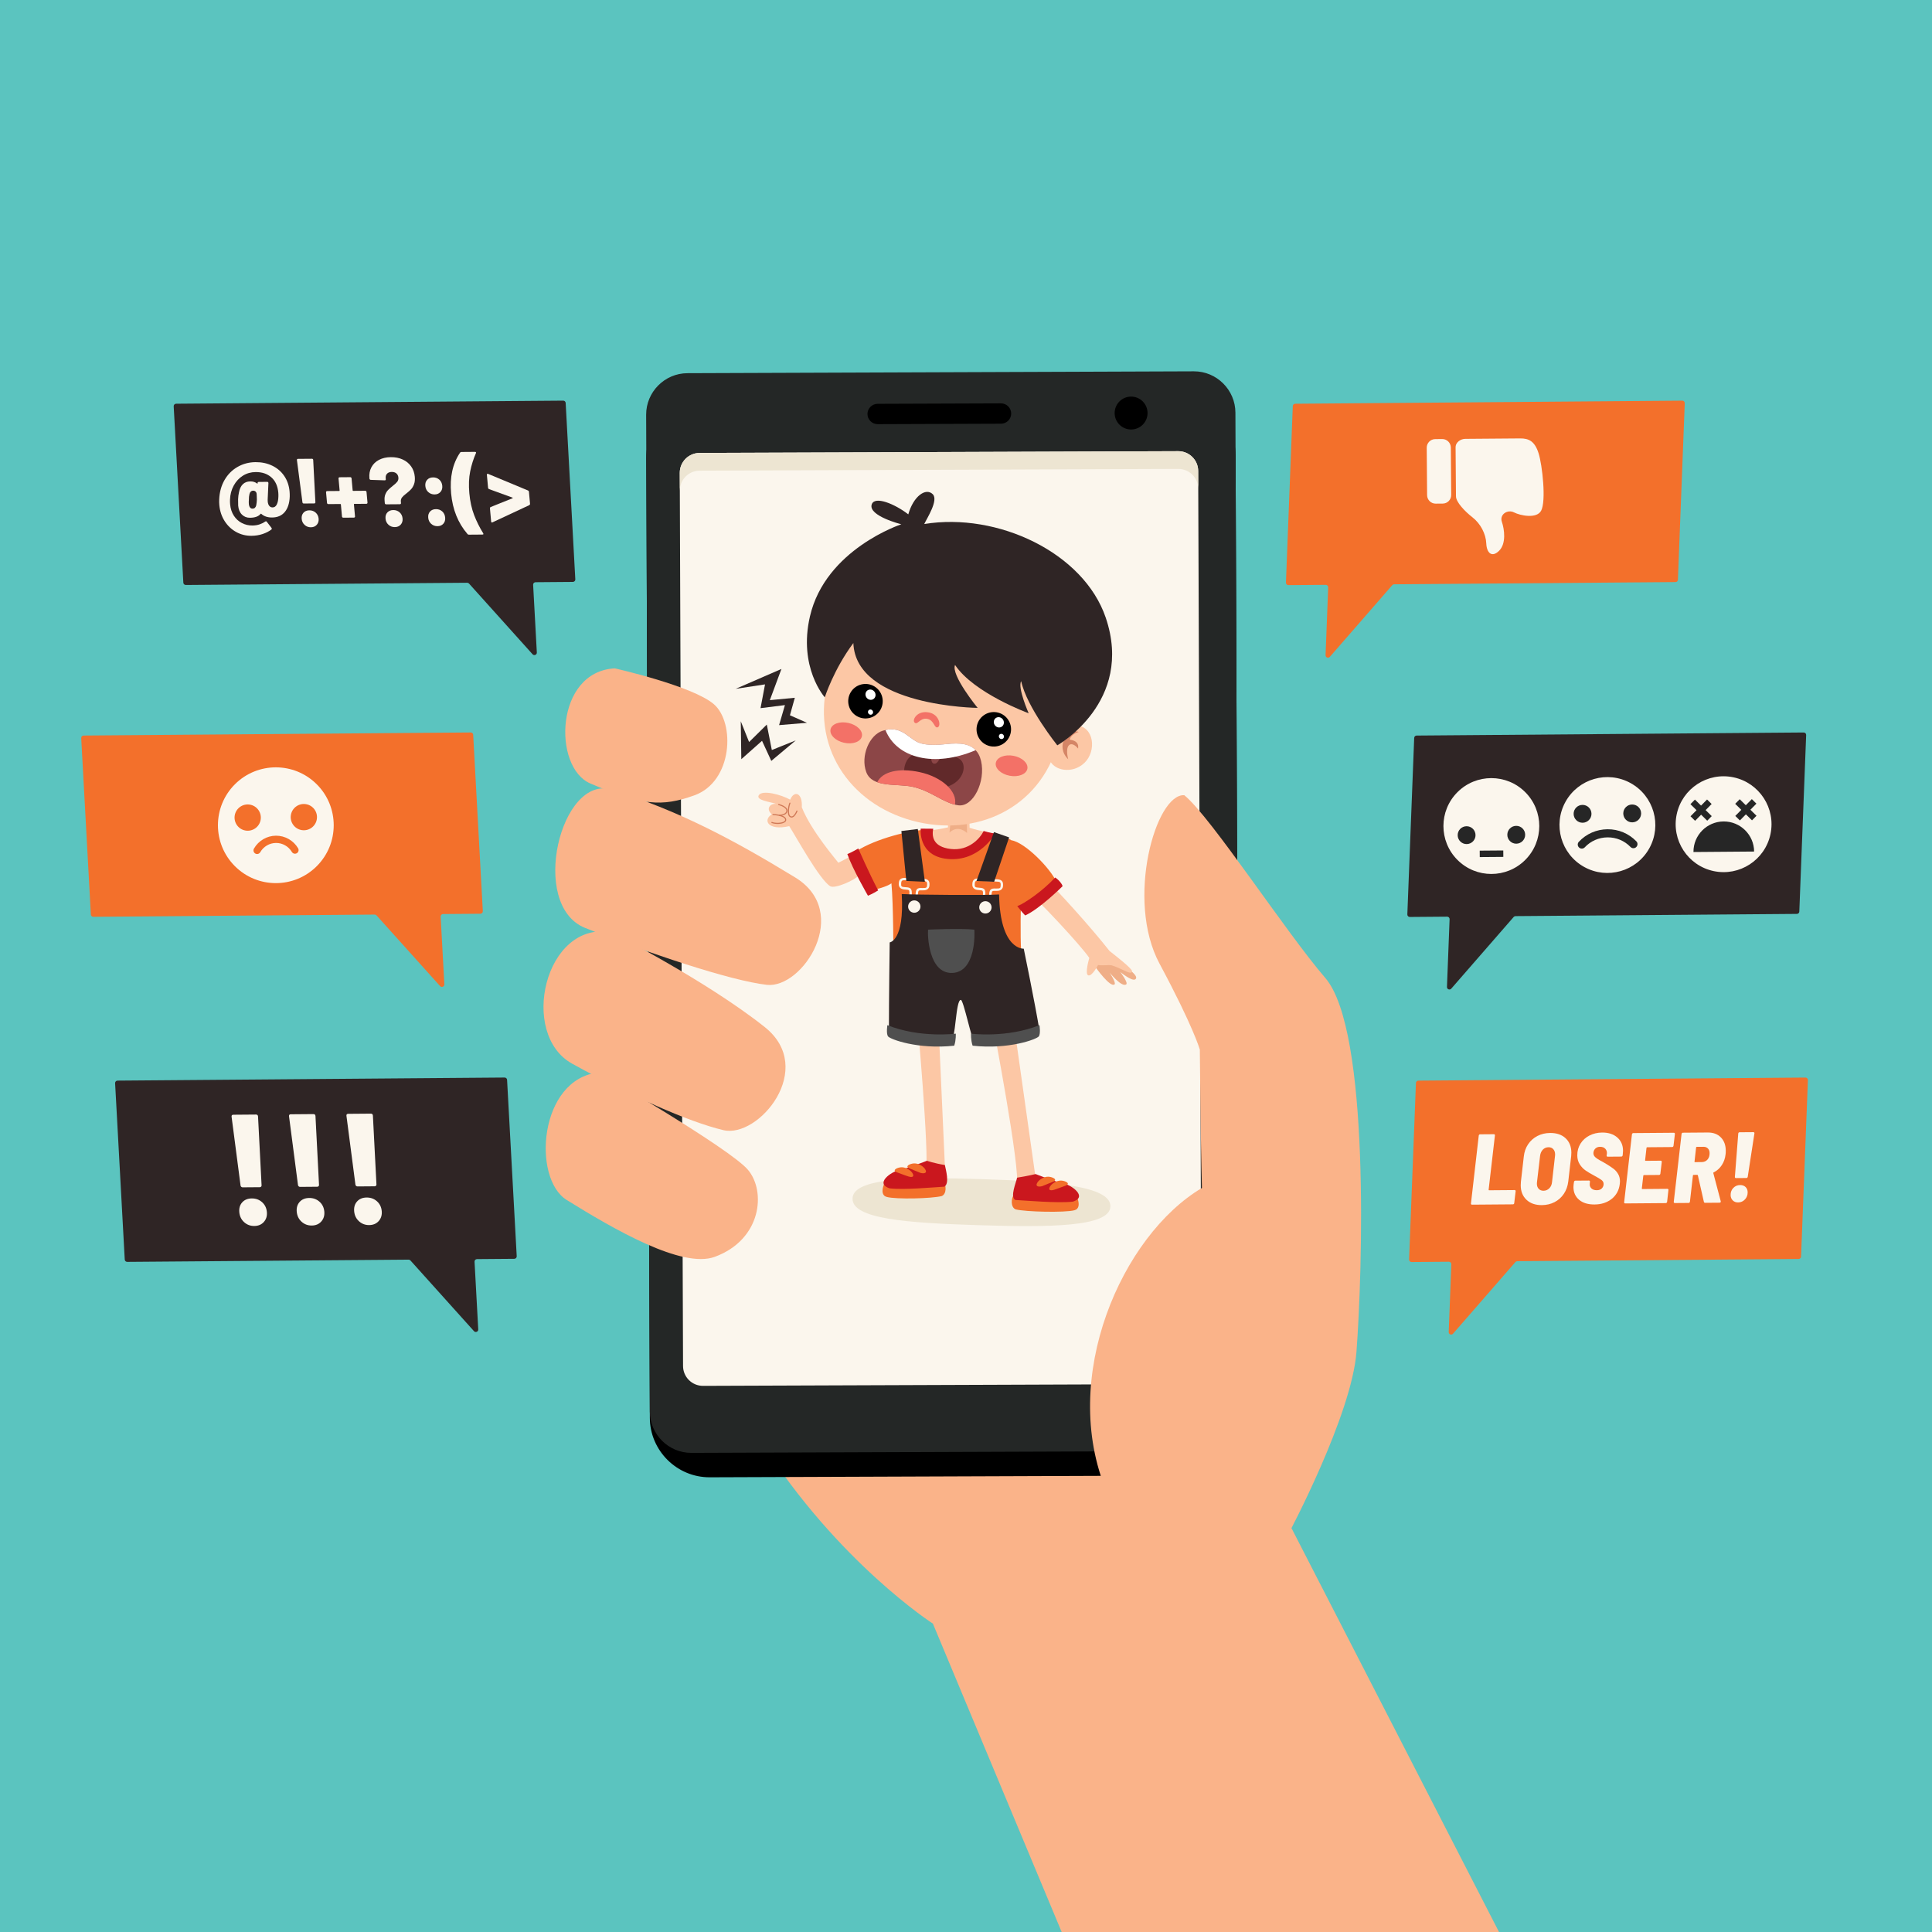 <svg xmlns="http://www.w3.org/2000/svg" id="uuid-a068504d-6374-4bae-bda0-d25871c5ecb7" viewBox="0 0 2000 2000"><rect width="2000" height="2000" fill="#5bc4bf"></rect><path d="M1551.77,2000l-214.16-416.8-52.94-88.55c-4.52,2.33-383.99-2.9-496.82-2.42,79.28,124.99,177.88,188.55,177.88,188.55l133.31,319.22h452.72Z" fill="#fab389"></path><path d="M1221.18,1527.5l-486.47,1.79c-33.98.13-61.88-27.57-62-61.55l-3.66-994.15c-.13-33.98,27.57-61.88,61.55-62l486.47-1.79c33.98-.13,61.88,27.57,62,61.55l3.66,994.15c.13,33.98-27.57,61.88-61.55,62Z"></path><path d="M1239.96,1502.09l-524.21,1.93c-23.6.09-42.97-19.15-43.06-42.74l-3.8-1031.9c-.09-23.6,19.15-42.97,42.74-43.06l524.21-1.93c23.6-.09,42.97,19.15,43.06,42.74l3.8,1031.9c.09,23.6-19.15,42.97-42.74,43.06Z" fill="#242726"></path><path d="M1223.23,1432.82l-495.46,1.82c-11.38.04-20.64-9.15-20.68-20.53l-3.4-924.55c-.04-11.38,9.15-20.64,20.53-20.68l495.46-1.82c11.38-.04,20.64,9.15,20.68,20.53l3.4,924.55c.04,11.38-9.15,20.64-20.53,20.68Z" fill="#fbf6ed"></path><path d="M1219.68,467.06l-495.46,1.82c-11.38.04-20.57,9.3-20.53,20.68l.07,18.36c-.04-11.38,9.15-20.64,20.53-20.68l495.46-1.82c11.38-.04,20.64,9.15,20.68,20.53l-.07-18.36c-.04-11.38-9.3-20.57-20.68-20.53Z" fill="#ede5d2"></path><path d="M1036.29,438.62l-127.72.47c-5.79.02-10.55-4.7-10.57-10.49h0c-.02-5.79,4.7-10.55,10.49-10.57l127.72-.47c5.79-.02,10.55,4.7,10.57,10.49h0c.02,5.79-4.7,10.55-10.49,10.57Z"></path><path d="M1187.94,427.53c.03,9.4-7.56,17.06-16.97,17.09-9.4.03-17.06-7.56-17.09-16.97-.03-9.4,7.56-17.06,16.97-17.09,9.4-.03,17.06,7.56,17.09,16.97Z"></path><path d="M1149.47,1249.01c-.67,21.26-63.25,21.6-136.96,19.28-73.71-2.32-130.64-6.41-129.97-27.68.67-21.26,60.51-22.28,134.23-19.96,73.71,2.32,133.38,7.09,132.71,28.35Z" fill="#ede5d2"></path><path d="M882.57,885.53s-12.29,6.38-14.7,7.58c-1.5-2.23-28.12-32.82-37.86-57.45,1.02-15.03-7.92-17.81-12.01-7.84-9.33-5.25-28.6-10.33-32.4-4.78-3.81,5.54,12.79,7.15,18.57,9.33-6.47-1.44-12.04,4.79-5.2,10.58-9.67,6.13-3.83,17.32,18.07,12.27,6.58,10.18,31.29,55.38,42.38,62.19,4.87,2.99,25.88-6.41,30-11.5.86-6.77-6.84-20.37-6.84-20.37Z" fill="#fcc7a5"></path><path d="M813.7,849.74c-.19.44-.5.85-.93,1.21-2.95,2.5-10.67,2.38-13.95.97-.28-.12-.42-.45-.3-.73.12-.28.45-.42.73-.29,3.25,1.39,10.42,1.21,12.79-.8.64-.54.87-1.17.69-1.9-.82-3.36-9.41-4.33-12.65-4.41-.31,0-.55-.27-.54-.57,0-.31.27-.55.57-.55,1.28.03,12.54.47,13.7,5.27.16.64.12,1.26-.12,1.81Z" fill="#ce7755"></path><path d="M814.81,840.82c-1.58,3.68-7.59,3.73-7.87,3.73-.31,0-.56-.25-.56-.56,0-.31.25-.56.56-.56.07,0,6.6-.06,7.09-3.99.41-3.26-5.76-5.49-8.17-6.07-.3-.07-.48-.37-.41-.67.07-.3.37-.48.67-.41.4.09,9.64,2.38,9.02,7.3-.06.45-.17.87-.33,1.24Z" fill="#ce7755"></path><path d="M825.35,840.19c-.53,1.23-2.24,4.84-4.62,5.84-.86.36-1.71.36-2.55,0-4.34-1.86-2.25-11.91-.99-14.86.12-.28.45-.42.73-.29.28.12.41.45.29.73-1.38,3.22-2.71,12.05.41,13.39.55.24,1.1.23,1.67,0,1.98-.84,3.69-4.34,4.18-5.62.1-.31.43-.43.72-.32.29.11.43.43.32.72-.01.03-.07.18-.17.41Z" fill="#ce7755"></path><path d="M1125.4,986.45l9.01,15.18s14.92,21.07,19.35,17.41c1.96-1.62-5.08-12.24-5.08-12.24,0,0,12.37,15.51,17.13,12.3,2.5-1.69-6.07-12.88-6.07-12.88,0,0,11.83,9.77,15.37,7.65,4.93-2.95-8.42-11.9-8.42-11.9l-30.12-27.59-11.18,12.08Z" fill="#efae87"></path><path d="M1170.99,1006.83c-2.81,1.01-10.82-4.72-20.25-7.54-3.66-.6-9.13.5-14.05-.31,0,0-6.29,12.28-10.26,10.64-3.66-1.51,1.21-17.98,1.21-17.98-8.6-12.77-52.92-60.56-69.84-74.54,0,0,8.9-5.63,17.09-15.11,23.05,23.13,54.53,58.11,73.66,82.42,22.17,17.38,25.51,21.31,22.44,22.41Z" fill="#fcc7a5"></path><path d="M949.02,1048.76s13.37,147.63,9.44,164.6c8.67,6.19,19.69-6.1,19.69-6.1l-7.03-155.94-22.1-2.57Z" fill="#fcc7a5"></path><path d="M976.36,1222.63c3.41,3.87,3.75,13.4-1.5,15.53-10.31,2.63-46.95,3.52-56.81.93-10.14-2.67.17-19.96.17-19.96l58.14,3.5Z" fill="#f3702b"></path><path d="M978.14,1206.03c.89,4.69,5.19,19.42-.68,22.42-10.87.59-41.65,3.53-56.56,1.72-15.48-5.01,1.37-17.25,10.5-19.09,9.13-1.85,28.12-9.46,28.12-9.46,0,0,8.01,2.77,18.62,4.41Z" fill="#ca171e"></path><path d="M946.19,1204.35c4.89-.25,10.7,3.49,12.14,7.21,1.42,3.72-3.75,3.18-5.61,2.56-1.87-.62-4.85-2.16-10.9-4.46-6.04-2.28.46-5.13,4.37-5.31Z" fill="#f3702b"></path><path d="M933.01,1208.34c4.89-.25,10.7,3.49,12.14,7.21,1.42,3.72-2.93,2.94-4.79,2.32-1.87-.62-5.67-1.93-11.71-4.22-6.04-2.27.46-5.13,4.37-5.31Z" fill="#f3702b"></path><path d="M1027.98,1061.25s28.55,148.92,24.62,165.89c8.67,6.19,19.69-6.1,19.69-6.1l-22.21-157.22-22.1-2.57Z" fill="#fcc7a5"></path><path d="M1049.87,1236.4c-3.41,3.87-3.75,13.4,1.5,15.53,10.31,2.63,50.95,3.52,60.81.93,10.14-2.67-.17-19.96-.17-19.96l-62.14,3.5Z" fill="#f3702b"></path><path d="M1052.9,1219.12c-.89,4.69-7.69,20.09-1.81,23.09,10.87.6,44.73,3.53,59.63,1.72,15.48-5.01-1.37-17.25-10.5-19.09-9.13-1.85-28.12-9.46-28.12-9.46,0,0-8.59,2.09-19.2,3.74Z" fill="#ca171e"></path><path d="M1085.43,1218.12c-4.89-.25-10.7,3.49-12.14,7.21-1.42,3.72,3.75,3.18,5.61,2.56,1.87-.62,4.85-2.16,10.9-4.46,6.04-2.28-.46-5.13-4.37-5.31Z" fill="#f3702b"></path><path d="M1098.61,1222.11c-4.89-.25-10.7,3.49-12.14,7.21-1.42,3.72,2.93,2.94,4.79,2.32,1.87-.62,5.67-1.93,11.71-4.22,6.04-2.28-.46-5.13-4.37-5.31Z" fill="#f3702b"></path><path d="M1029.63,863.22s-15.7-3.01-25.88-6.31c-.67-10.48,1.71-22.1,1.71-22.1l-22.19-2.25s-1.99,17.07-1.94,23.94c-14.02,3.21-26.86,4.1-26.86,4.1,0,0-13.69,45.25,35.02,44.67,12.82-.14,41.82-22.08,40.14-42.04Z" fill="#fcc7a5"></path><path d="M1000.83,849.2l.24,13.18s-8.8-9.3-18.18-.49c1.31-13.46,1.89-16.85,1.89-16.85l16.05,4.16Z" fill="#efae87"></path><path d="M1056.85,936.64c5.8-2.66,22.97-11.1,36.72-23.74-5.83-13.47-32.08-40.72-46.58-43.06-8.42-5.71-17.88-5.91-19.4-5.83-6.85,22.33-68.57,33.03-67.77-4.97-16.29-.19-53.44,9.2-73.04,21.95-.84,4.42,11.47,32.81,14.49,40.78,4.94-.74,16.8-3.83,21.53-7.36,2.07,21.99,2.01,72.15,2.03,72.15,77.39.69,133.43,5.53,133.43,5.53-1.95-3.04-1.95-35.61-1.43-55.45Z" fill="#f3702b"></path><path d="M1099.85,917.52s-23.43,23.31-38.58,30.15c-3.18-3.19-8.2-9.63-8.2-9.63,7.07-2.62,25.41-14.76,39.26-29.66,4.89,3.16,8.14,8.59,7.53,9.13Z" fill="#ca171e"></path><path d="M898.51,927.24s-15.91-27.47-21.34-43.11c4.29-1.63,11.34-5.79,11.34-5.79,0,0,11.46,26.32,20.58,43.4-5.57,3.5-10.58,5.5-10.58,5.5Z" fill="#ca171e"></path><path d="M966.08,857.91c-1.38,6.77-1.28,18.71,18.22,20.96,18.85,2.17,30.46-11.29,34.01-18.63,5.37,1.72,11.89,2.68,11.89,2.68,0,0-16.24,29.45-49.29,26.25-30.99-3-27.8-31.37-27.8-31.37l12.96.11Z" fill="#ca171e"></path><path d="M1018.71,928.54c.68.03,1.25-.49,1.28-1.17.14-3.1.16-5.08-.78-6.45-1.01-1.47-2.76-1.82-5.63-1.96-4.5-.21-4.67-.94-4.54-3.79.15-3.33,1.14-3.53,4.32-3.38l18.56.86c3.18.15,4.14.44,3.99,3.77-.13,2.85-.37,3.57-4.87,3.36-2.87-.13-4.64.06-5.78,1.43-1.07,1.28-1.23,3.25-1.37,6.35-.03.68.49,1.25,1.17,1.28.68.03,1.25-.49,1.28-1.17.1-2.27.24-4.21.81-4.89.42-.5,1.48-.65,3.78-.55,2.86.13,4.74-.38,5.93-1.61,1.22-1.27,1.43-2.32,1.51-4.09.13-2.92-.41-6.06-6.33-6.34l-18.56-.86c-5.93-.27-6.76,2.81-6.89,5.73-.08,1.77.03,2.83,1.13,4.21,1.07,1.33,2.89,2.02,5.75,2.15,2.3.11,3.35.36,3.72.89.5.73.46,2.67.35,4.95-.03.68.49,1.25,1.17,1.28Z" fill="#fbf6ed"></path><polygon points="1010.87 911.97 1029.13 912.81 1044.63 866.87 1028.93 861.38 1010.87 911.97" fill="#2f2525"></polygon><path d="M948.89,928.3c-.68-.03-1.2-.61-1.17-1.28.14-3.1.31-5.08,1.37-6.35,1.14-1.37,2.92-1.56,5.78-1.43,4.5.21,4.74-.51,4.87-3.36.15-3.33-.81-3.62-3.99-3.77l-18.56-.86c-3.18-.15-4.17.06-4.32,3.38-.13,2.85.04,3.59,4.54,3.79,2.87.13,4.61.48,5.63,1.96.94,1.37.93,3.35.78,6.45-.03.68-.61,1.2-1.29,1.17-.68-.03-1.2-.61-1.17-1.28.1-2.27.15-4.22-.35-4.95-.37-.54-1.41-.79-3.72-.89-2.86-.13-4.69-.82-5.75-2.15-1.1-1.38-1.21-2.44-1.13-4.21.13-2.92.96-6,6.89-5.73l18.56.86c5.93.27,6.47,3.42,6.33,6.34-.08,1.77-.29,2.82-1.51,4.09-1.18,1.23-3.07,1.74-5.93,1.61-2.3-.11-3.36.05-3.78.55-.57.68-.7,2.62-.81,4.89-.03.68-.61,1.2-1.28,1.17Z" fill="#fbf6ed"></path><polygon points="957.44 912.82 938.2 911.93 933.12 860.27 950.11 858.18 957.44 912.82" fill="#2f2525"></polygon><path d="M1059.78,982.09s11.61,56.12,16.32,84.91c-5.56,4.64-40.66,20.13-67.07,12.66-2.66-.75-11.56-44.47-14.34-44.56-5.57-.17-5.21,42.52-10.56,43.6-27.46,5.58-56.61-3.12-63.93-9.53,0-36.09.81-93.6.81-93.6,0,0,15.34-1.64,12.47-50.05,16.7.88,88.64,1.37,100.78.45.99,57.94,25.52,56.11,25.52,56.11Z" fill="#2f2525"></path><path d="M960.73,962.36c-.65,5.44.44,45.66,25.03,44.81,24.6-.85,23.29-41.11,22.85-44.81-13.93-1.52-47.88,0-47.88,0Z" fill="#4f4f4f"></path><path d="M918.61,1061.24s-1.38,8.69.64,11.59c2.03,2.9,30.71,13.78,68.57,9.67,2.03-6.24,1.6-12.46,1.6-12.46,0,0-37.01,4.78-70.82-8.8Z" fill="#4f4f4f"></path><path d="M1076.04,1061.24s1.39,8.69-.64,11.59c-2.03,2.9-30.71,13.78-68.57,9.67-2.03-6.24-1.6-12.46-1.6-12.46,0,0,37.01,4.78,70.82-8.8Z" fill="#4f4f4f"></path><path d="M1013.7,939c-.16,3.53,2.57,6.52,6.09,6.68,3.53.16,6.52-2.57,6.68-6.09.16-3.53-2.57-6.52-6.09-6.68-3.53-.16-6.52,2.57-6.68,6.09Z" fill="#fbf6ed"></path><path d="M940.09,938.18c-.16,3.53,2.57,6.52,6.09,6.68,3.53.16,6.52-2.57,6.68-6.09.16-3.53-2.57-6.52-6.09-6.68-3.53-.16-6.52,2.57-6.68,6.09Z" fill="#fbf6ed"></path><path d="M1096.59,763.58c-15.77,68.97-80.08,102.57-146.49,87.39-66.4-15.18-109.73-73.39-93.96-142.37,15.76-68.96,81.8-110.08,148.21-94.89,66.41,15.18,108.01,80.92,92.24,149.88Z" fill="#fcc7a5"></path><path d="M1092.1,763.1s4.82-13.64,22.28-12.21c18.41,1.52,20.84,26.56,8.36,38.71-12.47,12.13-32.55,8.36-36.57-3.92l5.93-22.58Z" fill="#fcc7a5"></path><path d="M1116.66,757.74c-11.33-4.31-24.73,14.51-10.88,28.26-3.94-15.85,3.15-19.68,10.24-11.12.81-4.77-1.54-8.33-8.71-9.16,1.75-6.18,9.35-7.98,9.35-7.98Z" fill="#d48566"></path><path d="M970.81,752.85c-3.73,1.58-3.57-7.34-10.99-8.72-7.58-1.42-10.08,7.22-13.19,3.7-2.54-2.87,3.14-12.91,15.47-10.19,10.3,2.27,12.25,13.71,8.7,15.21Z" fill="#f37167"></path><path d="M952.73,769.37c.87.27,8.77,2.8,23.45,1.25,14.71-1.53,34.56-3.85,39.43,17.17,4.88,21.02-8.07,47.92-23.54,45.86-15.47-2.07-27.71-14.98-47.71-19.24-16.35-3.49-41.52,1.42-47.63-15.19-6.15-16.63,3.27-38.65,17.27-42.83,20.28-6.07,26.45,9.09,38.73,12.98Z" fill="#8c4647"></path><path d="M993.19,785.59c-5.77-3.79-13.23-4.29-19.81-.29-1.77,1.07-2.93,5.45-6.2,5.29-3.56-.18-2.62-5.63-4.09-6.22-5.8-2.36-9.8-6.3-18.5-2.59-7.33,3.14-12.11,17.5-5.34,25.51,1.06,1.26,38.52,7.9,40.72,7.25,18.1-5.4,21.77-23.36,13.23-28.95Z" fill="#61292a"></path><path d="M916.58,755.71c18.24-4.08,24.4,9.94,36.15,13.65.87.27,8.77,2.8,23.45,1.25,11.28-1.17,25.57-2.81,33.83,5.96-42.51,18.14-81.63,8.53-93.42-20.87Z" fill="#fff"></path><path d="M908.14,809.75c5.27-11.16,22.65-14.99,43.77-10.48,23.13,4.95,39.54,20.03,36.65,33.72-13.88-3.34-25.74-14.64-44.19-18.58-10.9-2.33-25.74-.92-36.22-4.66Z" fill="#f37167"></path><circle cx="1028.78" cy="754.99" r="17.86" transform="translate(-239.98 618.41) rotate(-30.13)"></circle><path d="M1028.78,747.46c.02,2.95,2.37,5.46,5.24,5.61,2.88.15,5.2-2.11,5.19-5.05,0-2.94-2.35-5.45-5.24-5.61-2.88-.15-5.21,2.11-5.2,5.05Z" fill="#fff"></path><path d="M1033.99,762.22c.02,1.5,1.21,2.77,2.68,2.86,1.47.08,2.66-1.07,2.65-2.58,0-1.5-1.2-2.77-2.66-2.86-1.48-.07-2.65,1.08-2.66,2.57Z" fill="#fff"></path><circle cx="895.92" cy="725.9" r="17.86" transform="translate(-154.36 249.98) rotate(-14.64)"></circle><path d="M895.94,718.86c.02,2.95,2.37,5.46,5.24,5.61,2.88.15,5.2-2.11,5.19-5.05,0-2.94-2.35-5.45-5.24-5.61-2.88-.15-5.21,2.11-5.2,5.05Z" fill="#fff"></path><path d="M898.49,737.03c.02,1.5,1.21,2.77,2.68,2.86,1.47.08,2.66-1.07,2.65-2.58,0-1.5-1.2-2.77-2.66-2.86-1.48-.07-2.65,1.08-2.66,2.57Z" fill="#fff"></path><path d="M1030.85,789.68c-1.07,5.7,5.39,11.69,14.41,13.38,9.02,1.68,17.2-1.57,18.27-7.28,1.07-5.7-5.39-11.7-14.41-13.38-9.02-1.68-17.2,1.57-18.27,7.28Z" fill="#f37167"></path><path d="M859.79,754.98c-1.27,5.66,4.95,11.88,13.91,13.9,8.96,2.01,17.25-.94,18.52-6.6,1.27-5.66-4.95-11.88-13.91-13.9-8.96-2.01-17.25.94-18.52,6.6Z" fill="#f37167"></path><path d="M883.38,665.7c-20.34,27.23-29.57,56.16-29.57,56.16,0,0-27.59-30.67-15.38-83.69,16.05-69.7,94.58-95.43,94.58-95.43,0,0-34.31-8.63-30.63-20.47,2.89-9.31,23.95-.63,37.88,10.2,5.3-18.85,18.17-28.02,25.35-20.83,6.17,6.19-6.19,25.07-8.84,30.83,76.23-12.39,165.05,29.85,187.86,96.86,29.75,87.4-50.12,132.23-50.12,132.23,0,0-31.56-39.32-37.39-66.39-3.97,6.62,7.75,33.19,7.75,33.19,0,0-56.5-20.59-76.21-49.97-4.5,10.33,23.38,44.41,23.38,44.41,0,0-126.12-1.34-128.65-67.09Z" fill="#2f2525"></path><polygon points="835.39 748.24 817.74 740.46 822.79 722.33 796.93 724.8 808.94 692.51 761.59 713.07 791.96 708.47 787.3 733.08 812.56 729.91 806.51 750.65 835.39 748.24" fill="#2f2525"></polygon><polygon points="823.75 766.48 798.99 776.41 793.79 750.07 775.46 768.16 766.84 746.66 767.41 785.91 788.85 766.89 798.45 787.68 823.75 766.48" fill="#2f2525"></polygon><path d="M1334.04,1587.47s65.22-122.42,70.17-188.06c6.09-80.93,14.4-333.01-32.3-387.09-40.77-47.21-118.2-166.46-145.93-189.13-29.52-1.89-61.06,108.4-25.62,174.42,35.1,65.38,41.7,88.94,41.7,88.94,0,0,.73,91.83,2.2,143.22-82.5,48.75-148.35,196.16-98.63,314.42,43.04,75.83,188.42,43.28,188.42,43.28Z" fill="#fab389"></path><path d="M619.77,1110.21c-61.76,6.54-69.22,109.6-33.1,132.02,49.03,30.43,119.53,71.32,153.31,58.83,48.66-17.98,53.13-67.98,34.24-90.15-18.89-22.17-154.45-100.7-154.45-100.7Z" fill="#fab389"></path><path d="M636.44,691.89c-61.96,3.18-64.45,102.43-25.36,119.16,53.05,22.71,73.83,24.51,107.71,12.29,39.93-14.4,42.29-75.2,20.28-94.28-22.01-19.08-102.63-37.17-102.63-37.17Z" fill="#fab389"></path><path d="M632.44,965c-68.5-11.79-95.46,105.57-40.16,136.12,61.39,33.91,120.03,60.06,156.53,68.8,36.5,8.75,96.87-63.76,42.83-106.72-60.95-48.45-159.2-98.2-159.2-98.2Z" fill="#fab389"></path><path d="M633.45,817.54c-52.79-16.62-86.37,119.53-27.73,143.04,65.09,26.1,150.76,54.72,188.06,58.91,37.3,4.19,88.29-75.19,29.37-111.18-66.45-40.59-121.54-69.31-189.7-90.77Z" fill="#fab389"></path><path d="M189.79,603.19l-9.98-182.59c-.08-1.44,1.06-2.66,2.51-2.67l165.22-1.31,3.32-.03,232.17-1.84c1.35-.01,2.48,1.04,2.55,2.39l9.98,182.59c.08,1.44-1.06,2.66-2.51,2.67l-38.64.31c-1.45.01-2.59,1.23-2.51,2.67l3.83,70.08c.13,2.39-2.81,3.61-4.41,1.83l-65.78-73.18c-.48-.54-1.18-.85-1.9-.84l-100.36.79-2.71.02-188.23,1.49c-1.35.01-2.48-1.04-2.55-2.39Z" fill="#2f2525"></path><path d="M281.81,482.07c5.17,2.5,9.32,6.05,12.44,10.66,3.13,4.61,4.97,9.96,5.52,16.04.15,1.69.21,3.45.17,5.28-.26,6.84-1.96,12.14-5.1,15.92-3.14,3.78-7.52,5.69-13.14,5.74-4.67.04-8.4-1.22-11.21-3.77-.3-.27-.53-.27-.71,0-2.13,2.66-5.8,4-11.01,4.04-3.31.03-6.09-1.07-8.32-3.28-2.23-2.21-3.53-5.28-3.88-9.2-.08-.88-.11-3.08-.09-6.59.1-2.64.39-5.01.88-7.11.68-3.73,2.01-6.56,4-8.5,1.99-1.94,4.57-2.93,7.75-2.95,2.84-.02,5.17.7,7,2.18.43.27.62.16.58-.31l-.02-.2c0-.74.41-1.12,1.22-1.13l8.73-.07c.81,0,1.22.43,1.24,1.31l-.77,17.16c-.02.47,0,1.12.07,1.93.17,1.89.7,3.38,1.57,4.45.88,1.08,2.03,1.61,3.45,1.6,1.89-.02,3.34-1.02,4.34-3.03,1-2,1.56-4.66,1.66-7.98.06-1.56.03-3.01-.09-4.36-.62-6.83-3.03-12.09-7.22-15.77-4.19-3.69-9.61-5.5-16.23-5.45-4.87.04-9.28,1.29-13.21,3.76-3.94,2.47-7.1,5.88-9.48,10.22-2.38,4.35-3.66,9.23-3.85,14.64-.06,1.62-.02,3.18.12,4.67.42,4.66,1.74,8.66,3.93,11.99,2.2,3.33,4.98,5.85,8.35,7.54,3.37,1.7,6.95,2.53,10.74,2.5,2.77-.02,5.28-.41,7.51-1.18,2.23-.76,4.14-1.72,5.73-2.89.32-.21.58-.31.78-.31.41,0,.73.2.97.6l4.83,6.25c.15.2.25.47.28.81.03.34-.11.64-.42.92-2.53,1.91-5.57,3.46-9.12,4.64-3.55,1.18-7.39,1.78-11.51,1.82-5.68.05-10.95-1.27-15.79-3.93-4.85-2.67-8.83-6.42-11.94-11.27-3.12-4.85-4.96-10.41-5.53-16.7-.18-2.03-.22-3.96-.12-5.78.33-7.58,2.17-14.27,5.53-20.09,3.36-5.81,7.86-10.33,13.49-13.55,5.63-3.22,11.83-4.86,18.59-4.92,6.36-.05,12.12,1.17,17.29,3.67ZM265.24,523.15c.37-1.9.59-3.89.67-5.99,0-1.42-.03-2.6-.12-3.55-.09-.95-.12-1.72-.11-2.33-.09-1.01-.47-1.82-1.13-2.43-.66-.6-1.47-.9-2.42-.89-1.01,0-1.85.32-2.5.93-.66.61-1.11,1.43-1.35,2.45-.45,1.7-.67,3.76-.65,6.2-.15,1.35-.15,2.78-.02,4.26.07.74.14,1.22.23,1.42.23,1.01.64,1.82,1.24,2.43.6.6,1.4.9,2.42.89,1.89-.02,3.15-1.14,3.75-3.38Z" fill="#fbf6ed"></path><path d="M315.36,543.4c-1.81-1.64-2.83-3.75-3.06-6.32-.23-2.57.39-4.67,1.86-6.31,1.48-1.64,3.5-2.46,6.07-2.48,2.57-.02,4.76.77,6.56,2.38,1.8,1.61,2.82,3.7,3.06,6.27.23,2.5-.41,4.6-1.91,6.31-1.5,1.7-3.54,2.56-6.11,2.59-2.5.02-4.66-.79-6.47-2.43ZM313.52,520.89c-.26-.23-.4-.52-.43-.86l-5.71-43.79c-.07-.81.3-1.22,1.11-1.23l14.41-.11c.81,0,1.25.4,1.33,1.21l2.26,43.82c.03.34-.06.63-.28.86-.22.24-.49.36-.83.36l-10.96.09c-.34,0-.64-.11-.9-.35Z" fill="#fbf6ed"></path><path d="M378.99,508.4c.26.24.4.52.43.86l1.01,11.05c.03.34-.06.63-.28.86-.22.24-.49.36-.83.36l-12.48.1c-.34,0-.49.17-.46.51l1.13,12.47c.03.34-.06.63-.28.86-.22.24-.49.36-.83.36l-11.06.09c-.34,0-.64-.11-.89-.35-.26-.23-.4-.52-.43-.86l-1.13-12.47c-.03-.34-.22-.51-.55-.5l-12.48.1c-.34,0-.64-.11-.89-.35-.26-.23-.4-.52-.43-.86l-1.01-11.05c-.03-.34.06-.62.28-.86.22-.24.49-.36.83-.36l12.48-.1c.34,0,.49-.17.46-.51l-1.13-12.47c-.03-.34.06-.63.28-.86.22-.24.49-.36.83-.36l11.06-.09c.34,0,.64.11.89.35.26.24.4.52.43.86l1.13,12.47c.03.34.21.51.55.5l12.48-.1c.34,0,.64.11.89.35Z" fill="#fbf6ed"></path><path d="M398.79,521.74c-.26-.23-.4-.52-.43-.86l-.22-2.43c-.23-2.57.02-4.78.77-6.65.74-1.87,1.7-3.4,2.88-4.59,1.18-1.19,2.74-2.57,4.7-4.15,2.15-1.64,3.71-3.07,4.69-4.3.97-1.23,1.38-2.68,1.23-4.37-.17-1.83-.85-3.26-2.07-4.3-1.21-1.04-2.8-1.55-4.76-1.54-2.17.02-3.8.62-4.91,1.82-1.11,1.19-1.58,2.74-1.41,4.63l.1,1.12c.07.74-.3,1.12-1.12,1.12l-14.46-.49c-.34,0-.64-.13-.9-.4-.26-.27-.41-.57-.44-.91l-.03-.3c-.39-4.26.28-8.03,2.02-11.33,1.73-3.29,4.34-5.87,7.83-7.72,3.49-1.85,7.6-2.8,12.33-2.84,4.6-.04,8.7.78,12.31,2.44,3.6,1.66,6.49,4.02,8.67,7.09,2.17,3.06,3.45,6.62,3.81,10.68.28,3.04.02,5.63-.77,7.77-.79,2.14-1.81,3.89-3.08,5.25-1.26,1.36-2.91,2.83-4.93,4.4-2.03,1.5-3.51,2.87-4.45,4.09-.94,1.23-1.33,2.68-1.18,4.37l.13,1.42c.03.34-.06.63-.28.86-.22.24-.49.36-.83.36l-14.31.11c-.34,0-.64-.11-.89-.35ZM402.16,543.22c-1.81-1.64-2.83-3.75-3.06-6.32-.24-2.64.39-4.77,1.9-6.41,1.51-1.64,3.55-2.46,6.12-2.48,2.57-.02,4.76.77,6.56,2.38,1.8,1.61,2.83,3.73,3.07,6.37.23,2.5-.41,4.6-1.91,6.31-1.5,1.7-3.54,2.56-6.11,2.59-2.57.02-4.76-.79-6.57-2.43Z" fill="#fbf6ed"></path><path d="M443.36,509.41c-1.81-1.64-2.83-3.75-3.06-6.32-.24-2.64.39-4.77,1.9-6.41,1.51-1.64,3.55-2.46,6.12-2.48,2.57-.02,4.74.77,6.51,2.38,1.77,1.61,2.78,3.73,3.02,6.37.23,2.57-.4,4.69-1.91,6.36-1.51,1.67-3.51,2.51-6.01,2.53-2.57.02-4.76-.79-6.57-2.43ZM446.35,542.27c-1.81-1.64-2.83-3.75-3.06-6.32-.24-2.64.39-4.77,1.9-6.41,1.51-1.64,3.55-2.46,6.12-2.48,2.57-.02,4.74.77,6.51,2.38,1.77,1.61,2.78,3.73,3.02,6.37.23,2.57-.4,4.69-1.91,6.36-1.51,1.67-3.51,2.51-6.01,2.53-2.57.02-4.76-.79-6.57-2.43Z" fill="#fbf6ed"></path><path d="M483.91,552.78c-9.77-11.35-15.4-25.35-16.92-41.98-1.52-16.76,1.56-30.83,9.26-42.19.23-.47.68-.72,1.36-.72l14.1-.11c.47,0,.81.13,1,.4.19.27.17.61-.06,1.02-2.58,5.84-4.55,12.1-5.91,18.77-1.36,6.67-1.65,14.24-.88,22.69.77,8.45,2.44,16,5,22.64,2.57,6.64,5.67,12.86,9.31,18.65.16.27.25.51.27.71.04.47-.27.71-.95.72l-14.1.11c-.68,0-1.17-.23-1.49-.7Z" fill="#fbf6ed"></path><path d="M509.33,540.9c-.54,0-.85-.36-.91-1.11l-1.23-13.49c-.06-.67.2-1.15.78-1.43l22.63-9.11c.39-.21.37-.41-.06-.61l-24.26-8.84c-.63-.26-.98-.74-1.04-1.41l-1.22-13.38c-.04-.47.06-.8.32-.97.25-.17.59-.16,1.02.04l41.16,17.13c.63.27.98.74,1.04,1.41l1.13,12.37c.06.61-.21,1.08-.78,1.43l-37.99,17.75c-.26.14-.46.21-.59.21Z" fill="#fbf6ed"></path><path d="M1736.97,600.12l7.09-182.72c.06-1.44-1.11-2.64-2.55-2.63l-165.22,1.31-3.32.03-232.17,1.84c-1.35.01-2.46,1.08-2.51,2.43l-7.09,182.72c-.06,1.44,1.11,2.64,2.55,2.63l38.64-.31c1.45-.01,2.61,1.19,2.55,2.63l-2.72,70.13c-.09,2.39,2.87,3.56,4.44,1.76l64.62-74.21c.48-.55,1.16-.86,1.89-.87l100.36-.79,2.71-.02,188.23-1.49c1.35-.01,2.46-1.08,2.51-2.43Z" fill="#f3702b"></path><path d="M1493.52,521.31l-7.28.06c-4.86.04-8.87-3.91-8.9-8.76l-.39-49.15c-.04-4.86,3.91-8.87,8.76-8.9l7.28-.06c4.86-.04,8.87,3.91,8.9,8.76.1,12.29.39,49.15.39,49.15.04,4.86-3.91,8.87-8.76,8.9ZM1592.67,469.03c-3.97-12.4-10.13-15.25-19-15.18-8.88.07-47.07.37-56.91.45-4.25.03-9.98,3.15-9.94,8.91.1,12.66.4,50.64.4,50.64.05,5.97,9.25,15.6,16.96,21.58,8.45,6.55,14,17.23,14.4,27.07.4,9.84,5.77,15.13,13.3,7.64,7.53-7.48,5.49-22.23,2.85-29.95-2.64-7.73,6.03-13.12,12.51-9.78,6.48,3.34,23.46,6.86,28.11-1.68,5.39-9.89,1.3-47.3-2.67-59.7Z" fill="#fbf6ed"></path><path d="M1864.45,1300.84l7.09-182.72c.06-1.44-1.11-2.64-2.55-2.63l-165.22,1.31-3.32.03-232.17,1.84c-1.35.01-2.46,1.08-2.51,2.43l-7.09,182.72c-.06,1.44,1.11,2.64,2.55,2.63l38.64-.31c1.45-.01,2.61,1.19,2.55,2.63l-2.72,70.13c-.09,2.39,2.87,3.56,4.44,1.76l64.62-74.21c.48-.55,1.16-.86,1.89-.87l100.36-.79,2.71-.02,188.23-1.49c1.35-.01,2.46-1.08,2.51-2.43Z" fill="#f3702b"></path><path d="M1522.96,1246.7c-.21-.24-.28-.53-.22-.88l8.07-70.32c.07-.35.22-.64.46-.89.24-.24.53-.37.88-.37l14.34-.11c.35,0,.62.12.84.36.21.24.28.53.21.88l-6.52,56.28c0,.35.18.52.52.52l26.4-.21c.35,0,.62.12.83.36.21.24.28.53.21.88l-1.46,12.27c0,.35-.13.64-.41.89-.28.25-.59.37-.93.37l-42.4.34c-.35,0-.62-.12-.83-.36Z" fill="#fbf6ed"></path><path d="M1580.24,1242.04c-3.94-3.71-5.94-8.68-5.99-14.92,0-.83.05-2.08.18-3.74l3.01-26.21c.52-4.78,2.01-9.01,4.47-12.66,2.47-3.66,5.66-6.5,9.6-8.55,3.93-2.04,8.32-3.08,13.17-3.12,6.72-.05,12.05,1.76,16,5.43,3.94,3.68,5.94,8.63,5.99,14.87,0,.76-.05,1.98-.18,3.64l-3.01,26.21c-.59,4.86-2.11,9.13-4.57,12.82-2.47,3.69-5.66,6.56-9.6,8.6-3.93,2.04-8.33,3.08-13.17,3.12-6.65.05-11.95-1.78-15.89-5.49ZM1603.79,1230.16c1.65-1.64,2.6-3.78,2.86-6.41l3.11-27.25c.07-.35.1-.83.09-1.46-.02-2.22-.64-4.01-1.86-5.39-1.22-1.38-2.87-2.06-4.95-2.04-2.36.02-4.32.85-5.9,2.49-1.58,1.64-2.53,3.81-2.86,6.52l-3.21,27.25c-.07.35-.1.87-.09,1.56.02,2.22.65,3.98,1.91,5.29,1.26,1.31,2.93,1.95,5,1.93,2.29-.02,4.26-.85,5.9-2.49Z" fill="#fbf6ed"></path><path d="M1634.75,1242.07c-3.91-3.26-5.88-7.66-5.93-13.2,0-.55.06-1.46.19-2.7l.39-2.7c.07-.35.22-.64.46-.89.24-.24.53-.37.88-.37l14.13-.11c.34,0,.62.12.83.36.21.24.28.54.21.88l-.19,1.87c-.26,1.94.27,3.58,1.6,4.92,1.33,1.34,3.24,2,5.73,1.98,2.29-.02,4.03-.67,5.23-1.96,1.2-1.29,1.8-2.8,1.78-4.53-.01-1.59-.72-2.94-2.11-4.04-1.4-1.1-4.07-2.7-8.04-4.82-3.34-1.77-6.18-3.47-8.51-5.08-2.33-1.61-4.34-3.72-6.03-6.34-1.68-2.62-2.54-5.7-2.57-9.23-.04-4.57,1.08-8.65,3.33-12.24,2.26-3.59,5.35-6.38,9.29-8.39s8.29-3.03,13.07-3.07c6.51-.05,11.74,1.64,15.68,5.07,3.94,3.43,5.94,7.99,5.98,13.67,0,.56-.06,1.53-.19,2.91l-.19,1.98c-.07.35-.24.64-.51.89-.28.25-.59.37-.93.37l-14.03.11c-.76,0-1.15-.41-1.15-1.24l.3-1.77c.19-2.01-.34-3.72-1.6-5.13-1.26-1.41-3.1-2.11-5.52-2.09-1.87.01-3.41.55-4.61,1.6-1.2,1.05-1.94,2.48-2.2,4.28-.13,1.32.12,2.48.75,3.48.63,1,1.68,1.98,3.14,2.94,1.46.96,3.72,2.26,6.79,3.9l2.92,1.74c3.13,1.92,5.59,3.56,7.37,4.93,1.78,1.37,3.3,3.13,4.56,5.26,1.26,2.14,1.91,4.66,1.93,7.57,0,.56-.06,1.46-.19,2.7-.78,6.52-3.56,11.69-8.35,15.5-4.79,3.82-10.71,5.75-17.78,5.8-6.72.05-12.03-1.55-15.94-4.81Z" fill="#fbf6ed"></path><path d="M1731.95,1187.05c-.24.25-.53.37-.88.37l-25.98.21c-.28,0-.48.18-.62.52l-1.46,13c0,.35.14.52.42.52l15.69-.12c.76,0,1.15.41,1.15,1.24l-1.46,12.27c-.07.35-.22.64-.46.89-.24.25-.53.37-.88.37l-15.69.12c-.28,0-.48.18-.62.52l-1.56,13.42c0,.35.18.52.52.52l25.98-.21c.35,0,.62.12.83.36.21.24.28.53.22.88l-1.36,12.27c-.07.35-.24.64-.51.89-.28.25-.59.37-.93.37l-41.98.33c-.35,0-.62-.12-.83-.36-.21-.24-.28-.53-.22-.88l8.07-70.32c.07-.35.22-.64.46-.89.24-.24.53-.37.88-.37l41.98-.33c.76,0,1.15.41,1.15,1.24l-1.46,12.28c-.07.35-.22.64-.46.89Z" fill="#fbf6ed"></path><path d="M1763.84,1244.12l-6.24-27.49c-.14-.28-.32-.41-.52-.41l-4.05.03c-.14,0-.26.05-.36.16-.1.1-.15.23-.15.36l-3.11,27.25c-.07.35-.22.64-.46.89-.24.25-.53.37-.88.37l-14.34.11c-.35,0-.62-.12-.83-.36-.21-.24-.28-.53-.22-.88l8.07-70.32c.07-.35.22-.64.46-.89.24-.24.53-.37.88-.37l25.77-.2c5.68-.04,10.2,1.63,13.55,5.04,3.35,3.4,5.05,7.98,5.1,13.73.01,1.59-.05,2.81-.18,3.64-.45,4.3-1.77,8.1-3.96,11.41-2.19,3.31-5.01,5.81-8.46,7.5-.21.07-.31.28-.31.63l7.71,29.25v.31c0,.76-.4,1.15-1.23,1.15l-14.97.12c-.69,0-1.11-.34-1.26-1.03ZM1755.81,1187.75l-1.65,14.77c-.14.35,0,.52.42.52l7.07-.06c2.42-.02,4.39-.87,5.9-2.54,1.51-1.67,2.26-3.93,2.23-6.77-.02-2.01-.6-3.6-1.75-4.77-1.15-1.17-2.66-1.75-4.53-1.73l-7.07.06c-.28,0-.48.18-.62.52Z" fill="#fbf6ed"></path><path d="M1793.7,1242.63c-1.43-1.44-2.16-3.31-2.17-5.6-.02-2.91.91-5.34,2.8-7.3,1.89-1.95,4.22-2.94,6.99-2.97,2.35-.02,4.25.66,5.68,2.03,1.43,1.38,2.16,3.2,2.17,5.49.02,2.91-.93,5.38-2.85,7.4-1.92,2.03-4.27,3.05-7.04,3.07-2.29.02-4.15-.69-5.58-2.14ZM1796.17,1219.18c-.21-.24-.28-.53-.22-.88l3.49-44.92c.13-.83.58-1.25,1.34-1.26l14.34-.11c.35,0,.62.12.84.36.21.24.28.53.21.88l-6.92,44.95c-.07.35-.22.64-.46.89-.24.25-.53.37-.88.37l-10.91.09c-.35,0-.62-.12-.83-.36Z" fill="#fbf6ed"></path><path d="M1862.64,943.62l7.09-182.72c.06-1.44-1.11-2.64-2.55-2.63l-165.22,1.31-3.32.03-232.17,1.84c-1.35.01-2.46,1.08-2.51,2.43l-7.09,182.72c-.06,1.44,1.11,2.64,2.55,2.63l38.64-.31c1.45-.01,2.61,1.19,2.55,2.63l-2.72,70.13c-.09,2.39,2.87,3.56,4.44,1.76l64.62-74.21c.48-.55,1.16-.86,1.89-.87l100.36-.79,2.71-.02,188.23-1.49c1.35-.01,2.46-1.08,2.51-2.43Z" fill="#2f2525"></path><circle cx="1543.84" cy="855.11" r="49.61" transform="translate(-152.47 1342.12) rotate(-45)" fill="#fbf6ed"></circle><path d="M1527.46,864.48c.04,5.1-4.06,9.27-9.17,9.31-5.1.04-9.27-4.06-9.31-9.17s4.06-9.27,9.17-9.31c5.1-.04,9.27,4.06,9.31,9.17Z" fill="#262626"></path><circle cx="1569.61" cy="864.15" r="9.24" fill="#262626"></circle><rect x="1531.87" y="880.4" width="24.39" height="6.66" transform="translate(-6.94 12.25) rotate(-.45)" fill="#262626"></rect><circle cx="1784.24" cy="853.2" r="49.61" transform="translate(579.01 2421.29) rotate(-78.01)" fill="#fbf6ed"></circle><path d="M1815.86,881.51c-4,.03-54.96.44-62.79.5-.14-17.34,13.81-31.51,31.15-31.64,17.34-.14,31.51,13.81,31.64,31.15Z" fill="#262626"></path><polygon points="1771.88 832.3 1767.14 827.63 1760.92 833.95 1754.6 827.73 1749.92 832.47 1756.24 838.69 1750.02 845.01 1754.77 849.69 1760.99 843.37 1767.31 849.59 1771.98 844.84 1765.66 838.62 1771.88 832.3" fill="#262626"></polygon><polygon points="1818.23 831.93 1813.49 827.26 1807.26 833.58 1800.95 827.36 1796.27 832.11 1802.59 838.33 1796.37 844.65 1801.12 849.32 1807.34 843 1813.66 849.22 1818.33 844.47 1812.01 838.25 1818.23 831.93" fill="#262626"></polygon><circle cx="1664.04" cy="854.15" r="49.61" transform="translate(109.64 1894.56) rotate(-60.97)" fill="#fbf6ed"></circle><path d="M1647.49,842.39c.04,5.1-4.06,9.27-9.17,9.31-5.1.04-9.27-4.06-9.31-9.17-.04-5.1,4.06-9.27,9.17-9.31,5.1-.04,9.27,4.06,9.31,9.17Z" fill="#262626"></path><path d="M1698.89,841.98c.04,5.1-4.06,9.27-9.17,9.31-5.1.04-9.27-4.06-9.31-9.17-.04-5.1,4.06-9.27,9.17-9.31,5.1-.04,9.27,4.06,9.31,9.17Z" fill="#262626"></path><path d="M1693.48,877.18c-1.69,1.31-4.09,1.14-5.58-.4-6.21-6.43-14.69-10.01-23.76-9.94-9.07.07-17.49,3.79-23.6,10.31-1.46,1.56-3.86,1.77-5.57.49h0c-1.99-1.49-2.28-4.39-.58-6.21,7.68-8.22,18.27-12.9,29.69-12.99s22.08,4.42,29.89,12.52c1.73,1.79,1.48,4.7-.49,6.22h0Z" fill="#262626"></path><path d="M94.05,946.69l-9.98-182.59c-.08-1.44,1.06-2.66,2.51-2.67l165.22-1.31,3.32-.03,232.17-1.84c1.35-.01,2.48,1.04,2.55,2.39l9.98,182.59c.08,1.44-1.06,2.66-2.51,2.67l-38.64.31c-1.45.01-2.59,1.23-2.51,2.67l3.83,70.08c.13,2.39-2.81,3.61-4.41,1.83l-65.78-73.18c-.48-.54-1.18-.85-1.9-.84l-100.36.79-2.71.02-188.23,1.49c-1.35.01-2.48-1.04-2.55-2.39Z" fill="#f3702b"></path><circle cx="285.54" cy="854.28" r="59.93" transform="translate(-520.44 452.12) rotate(-45)" fill="#fbf6ed"></circle><circle cx="256.4" cy="846.33" r="13.6" transform="translate(-621.27 954.51) rotate(-80.17)" fill="#f3702b"></circle><circle cx="314.54" cy="845.87" r="13.6" transform="translate(-572.61 1011.4) rotate(-80.17)" fill="#f3702b"></circle><path d="M305.38,883.77c-1.29.01-2.56-.65-3.26-1.84-3.43-5.8-9.73-9.37-16.43-9.31-6.7.05-12.94,3.72-16.28,9.57-1.03,1.8-3.32,2.43-5.12,1.4-1.8-1.03-2.43-3.32-1.4-5.12,4.66-8.17,13.37-13.29,22.74-13.36,9.37-.07,18.17,4.91,22.95,13,1.06,1.79.47,4.09-1.32,5.14-.59.35-1.24.52-1.88.52Z" fill="#f3702b"></path><path d="M129.14,1303.91l-9.98-182.59c-.08-1.44,1.06-2.66,2.51-2.67l165.22-1.31,3.32-.03,232.17-1.84c1.35-.01,2.47,1.04,2.55,2.39l9.98,182.59c.08,1.44-1.06,2.66-2.51,2.67l-38.64.31c-1.45.01-2.59,1.23-2.51,2.67l3.83,70.08c.13,2.39-2.81,3.61-4.41,1.83l-65.78-73.18c-.48-.54-1.18-.85-1.9-.84l-100.36.79-2.71.02-188.23,1.49c-1.35.01-2.48-1.04-2.55-2.39Z" fill="#2f2525"></path><path d="M252.71,1265.17c-2.94-2.67-4.6-6.09-4.98-10.27-.38-4.18.63-7.59,3.03-10.25,2.4-2.66,5.69-4,9.87-4.04,4.18-.03,7.73,1.26,10.67,3.88,2.93,2.62,4.59,6.01,4.97,10.19.37,4.07-.67,7.49-3.11,10.25-2.45,2.77-5.76,4.17-9.94,4.2-4.07.03-7.57-1.29-10.51-3.96ZM249.71,1228.56c-.42-.38-.65-.85-.7-1.4l-9.28-71.2c-.12-1.32.48-1.98,1.8-1.99l23.43-.19c1.32-.01,2.04.64,2.16,1.96l3.67,71.25c.05.55-.1,1.02-.45,1.41-.35.39-.8.58-1.35.59l-17.82.14c-.55,0-1.04-.18-1.46-.57Z" fill="#fbf6ed"></path><path d="M312.17,1264.7c-2.94-2.67-4.6-6.09-4.98-10.27-.38-4.18.63-7.59,3.03-10.25,2.4-2.66,5.69-4,9.87-4.04,4.18-.03,7.73,1.26,10.67,3.88,2.93,2.62,4.59,6.01,4.97,10.19.37,4.07-.67,7.49-3.11,10.25-2.45,2.77-5.76,4.17-9.94,4.2-4.07.03-7.57-1.29-10.51-3.96ZM309.17,1228.09c-.42-.38-.65-.85-.7-1.4l-9.28-71.2c-.12-1.32.48-1.98,1.8-1.99l23.43-.19c1.32-.01,2.04.64,2.16,1.96l3.67,71.25c.05.55-.1,1.02-.45,1.41-.35.39-.8.58-1.35.59l-17.82.14c-.55,0-1.04-.18-1.46-.57Z" fill="#fbf6ed"></path><path d="M371.62,1264.23c-2.94-2.67-4.6-6.09-4.98-10.27-.38-4.18.63-7.59,3.03-10.25,2.4-2.66,5.69-4,9.87-4.04,4.18-.03,7.73,1.26,10.67,3.88,2.93,2.62,4.59,6.01,4.97,10.19.37,4.07-.67,7.49-3.11,10.25-2.45,2.77-5.76,4.17-9.94,4.2-4.07.03-7.58-1.29-10.51-3.96ZM368.62,1227.62c-.42-.38-.65-.85-.7-1.4l-9.28-71.2c-.12-1.32.48-1.98,1.8-1.99l23.43-.19c1.32-.01,2.04.64,2.16,1.96l3.67,71.25c.05.55-.1,1.02-.45,1.41-.35.39-.8.58-1.35.59l-17.82.14c-.55,0-1.04-.18-1.46-.57Z" fill="#fbf6ed"></path></svg>